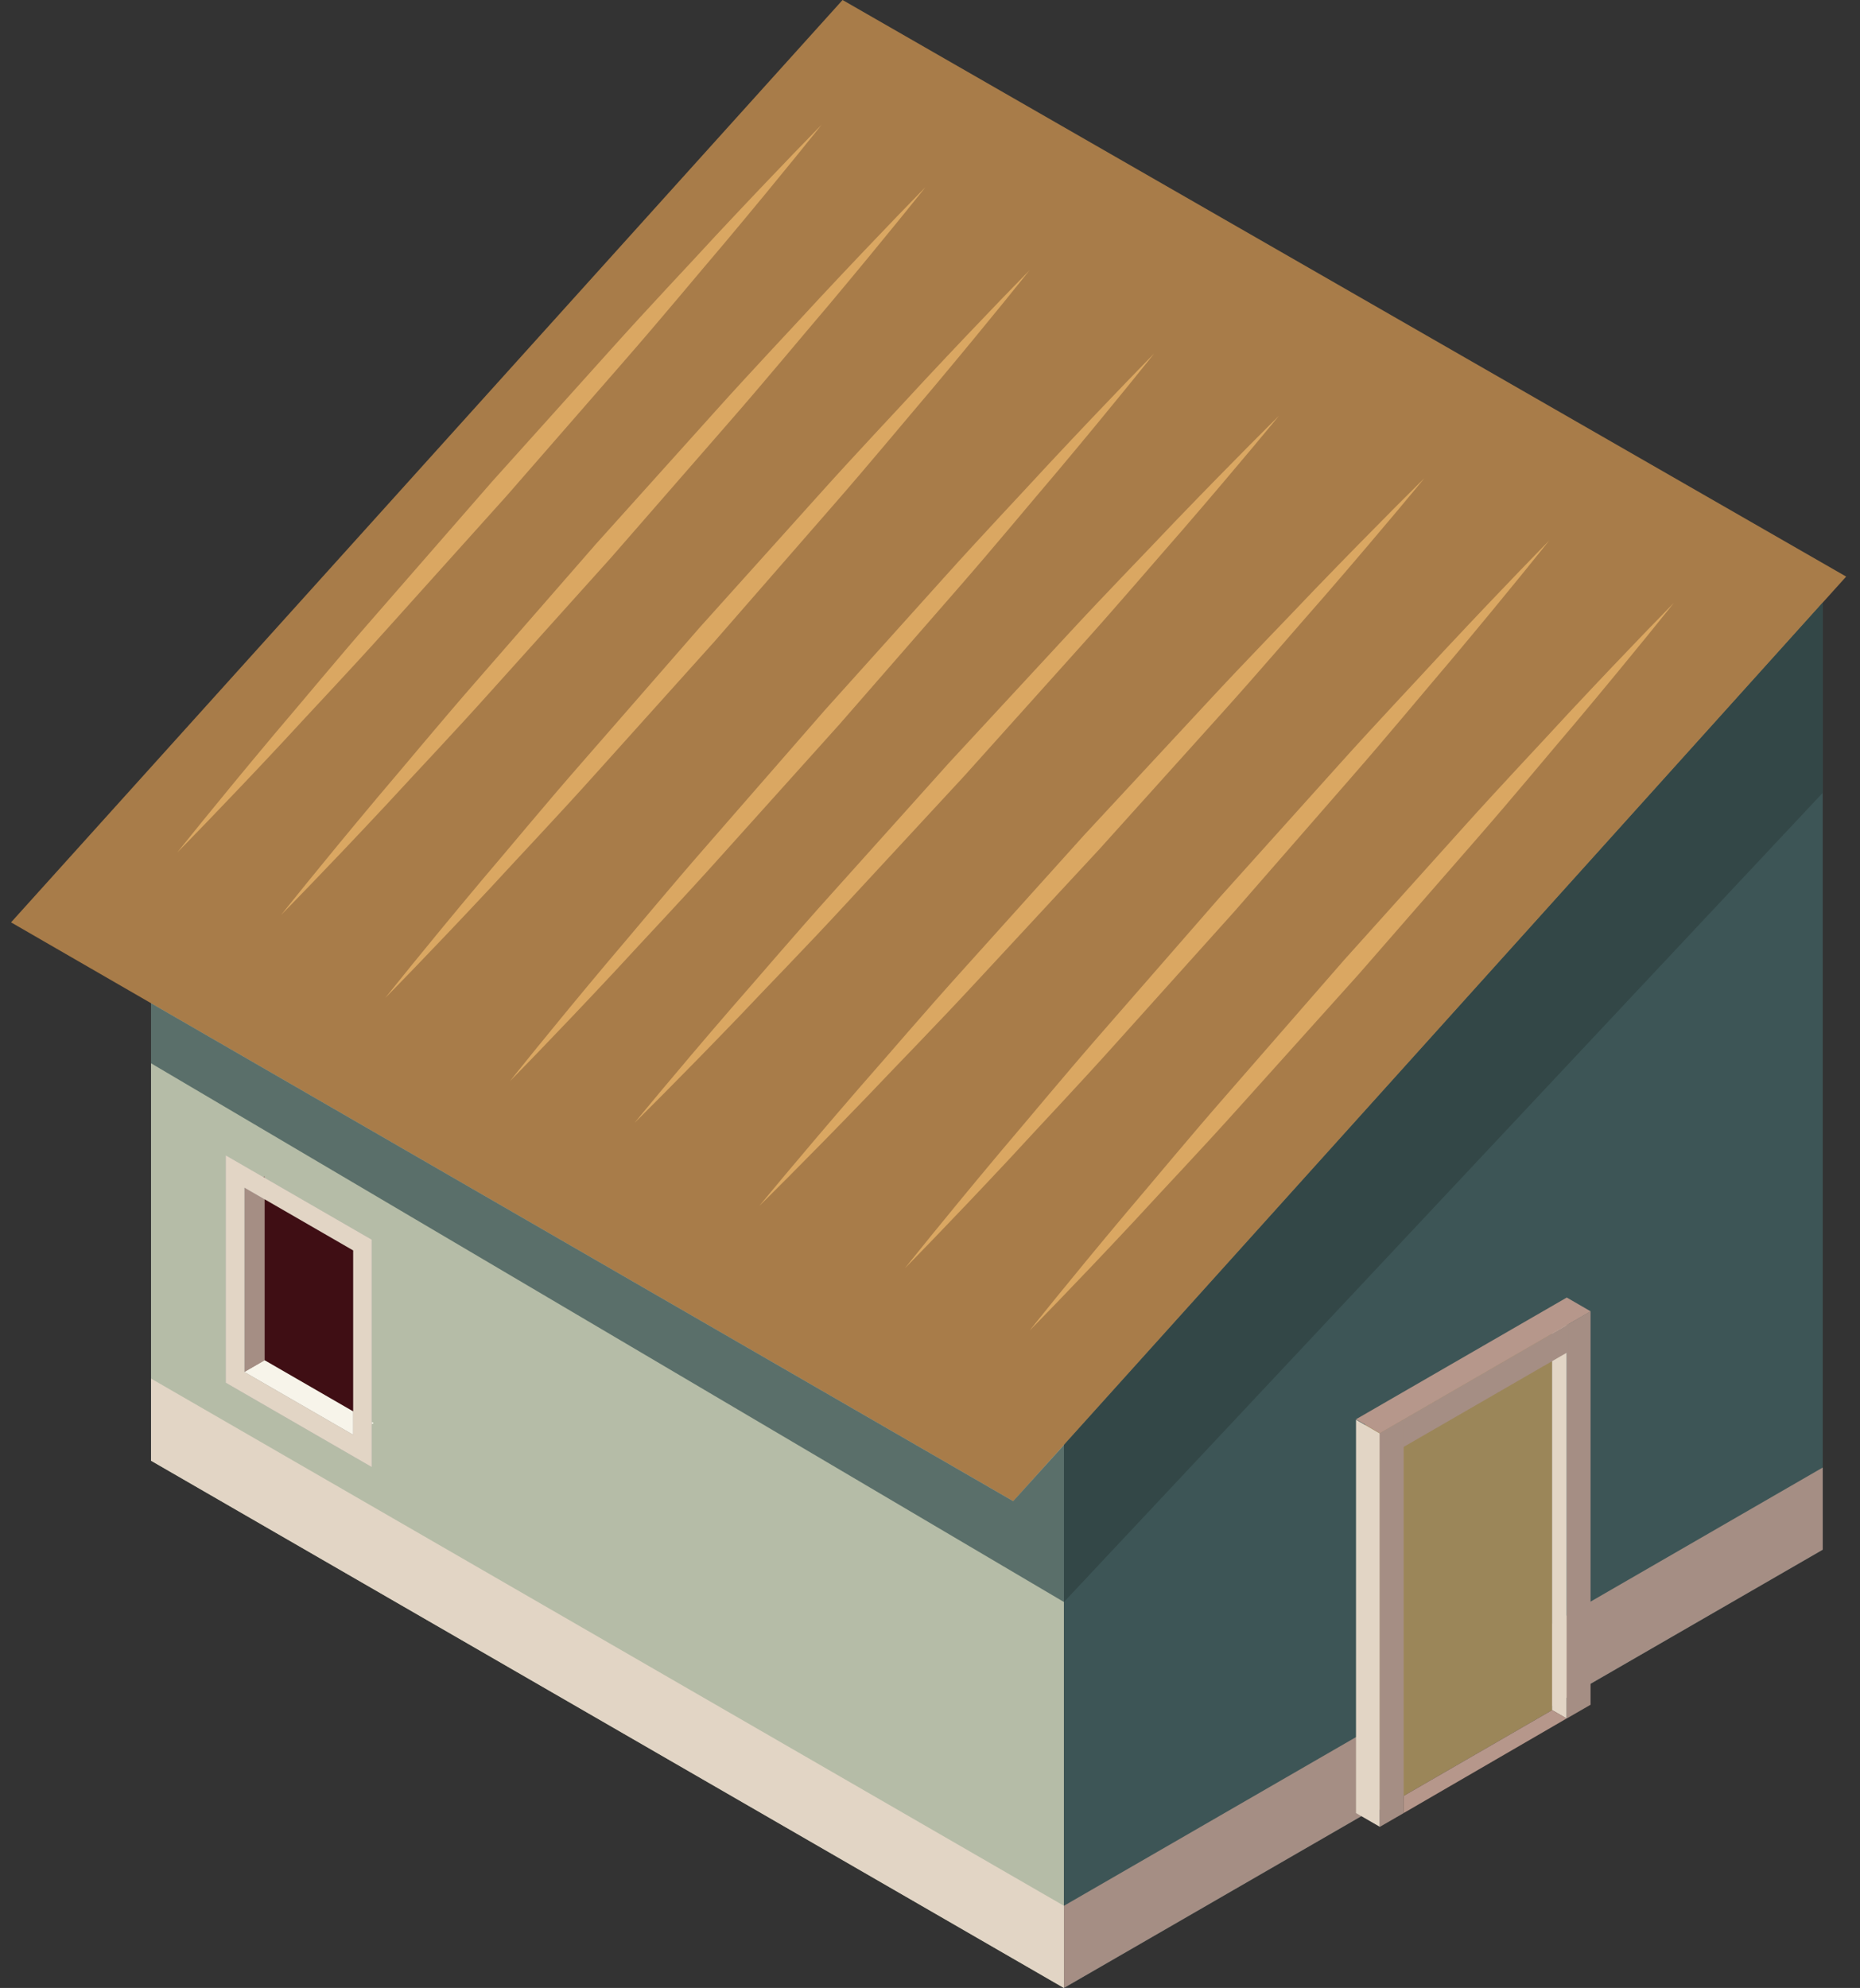 <svg xmlns="http://www.w3.org/2000/svg" fill="none" viewBox="0 0 117 125" height="125" width="117">
<rect x="0" y="0" width="117" height="125" fill="#333333" stroke="none"/>
<path fill="#3D5556" d="M66.926 88.402V125L114.656 97.444L114.655 35.444L66.926 88.402Z"></path>
<path fill="#A58E84" d="M66.926 119.833V125L114.656 97.444L114.655 92.277L66.926 119.833Z"></path>
<path fill="#B5BCA7" d="M9.5 91.847L66.923 125V88.402L9.5 55.249V91.847Z"></path>
<path fill="#E2D5C5" d="M9.5 91.847L66.923 125V119.833L9.5 86.682V91.847Z"></path>
<path fill="#A87C49" d="M0.695 57.997L63.735 94.391L116.13 36.255L53 0L0.695 57.997Z"></path>
<path fill="#DAA762" d="M98.689 44.822C96.75 46.932 94.446 49.355 92.053 52.018C89.659 54.682 87.105 57.521 84.55 60.362C82.039 63.241 79.527 66.121 77.173 68.82C74.814 71.515 72.686 74.1 70.826 76.28C67.139 80.673 64.758 83.673 64.758 83.673C64.758 83.673 67.445 80.953 71.358 76.767C73.296 74.657 75.602 72.237 77.993 69.571C80.387 66.907 82.941 64.067 85.495 61.226C88.007 58.346 90.519 55.467 92.873 52.767C95.23 50.069 97.36 47.486 99.219 45.307C102.904 40.912 105.287 37.915 105.287 37.915C105.287 37.915 102.602 40.636 98.689 44.822Z"></path>
<path fill="#DAA762" d="M90.849 40.901C88.91 43.009 86.606 45.432 84.212 48.097C81.819 50.761 79.266 53.6 76.71 56.441C74.198 59.319 71.687 62.199 69.333 64.897C66.973 67.593 64.846 70.178 62.986 72.359C59.3 76.753 56.918 79.751 56.918 79.751C56.918 79.751 59.604 77.031 63.518 72.846C65.455 70.736 67.762 68.315 70.153 65.648C72.547 62.986 75.101 60.145 77.655 57.304C80.168 54.424 82.679 51.546 85.033 48.846C87.39 46.148 89.52 43.566 91.379 41.385C95.064 36.99 97.447 33.992 97.447 33.992C97.447 33.992 94.762 36.716 90.849 40.901Z"></path>
<path fill="#DAA762" d="M82.788 36.975C80.787 39.085 78.408 41.507 75.939 44.172C73.467 46.836 70.83 49.675 68.191 52.515C65.601 55.395 63.007 58.273 60.576 60.973C58.141 63.669 55.946 66.253 54.024 68.435C50.219 72.83 47.762 75.829 47.762 75.829C47.762 75.829 50.535 73.108 54.573 68.923C56.575 66.814 58.954 64.393 61.423 61.726C63.895 59.063 66.532 56.222 69.167 53.382C71.76 50.502 74.353 47.623 76.784 44.924C79.216 42.226 81.414 39.644 83.335 37.462C87.14 33.068 89.598 30.07 89.598 30.07C89.598 30.07 86.828 32.79 82.788 36.975Z"></path>
<path fill="#DAA762" d="M73.85 32.858C71.911 34.907 69.607 37.26 67.213 39.849C64.819 42.435 62.265 45.194 59.709 47.953C57.198 50.751 54.686 53.548 52.332 56.17C49.972 58.788 47.845 61.3 45.985 63.417C42.298 67.685 39.918 70.599 39.918 70.599C39.918 70.599 42.604 67.957 46.517 63.89C48.455 61.841 50.76 59.491 53.152 56.898C55.547 54.313 58.1 51.553 60.655 48.793C63.167 45.995 65.677 43.198 68.033 40.576C70.39 37.956 72.52 35.446 74.379 33.329C78.064 29.06 80.447 26.148 80.447 26.148C80.447 26.148 77.763 28.792 73.85 32.858Z"></path>
<path fill="#DAA762" d="M66.007 29.134C64.068 31.242 61.764 33.665 59.371 36.33C56.977 38.993 54.422 41.834 51.867 44.672C49.355 47.552 46.844 50.432 44.49 53.131C42.13 55.827 40.002 58.411 38.141 60.591C34.455 64.984 32.074 67.985 32.074 67.985C32.074 67.985 34.759 65.265 38.673 61.079C40.612 58.969 42.917 56.549 45.307 53.882C47.702 51.218 50.257 48.378 52.81 45.538C55.324 42.658 57.834 39.779 60.189 37.079C62.546 34.382 64.675 31.798 66.535 29.618C70.222 25.224 72.603 22.226 72.603 22.226C72.603 22.226 69.921 24.948 66.007 29.134Z"></path>
<path fill="#DAA762" d="M58.162 23.903C56.224 26.011 53.918 28.434 51.526 31.099C49.131 33.763 46.578 36.603 44.023 39.444C41.511 42.323 38.999 45.201 36.645 47.901C34.284 50.596 32.159 53.181 30.297 55.361C26.611 59.755 24.23 62.755 24.23 62.755C24.23 62.755 26.917 60.035 30.83 55.849C32.768 53.74 35.073 51.32 37.465 48.653C39.859 45.989 42.414 43.15 44.967 40.309C47.479 37.429 49.991 34.549 52.346 31.849C54.702 29.153 56.833 26.571 58.692 24.389C62.378 19.995 64.76 16.996 64.76 16.996C64.76 16.996 62.075 19.717 58.162 23.903Z"></path>
<path fill="#DAA762" d="M51.62 18.674C49.681 20.784 47.377 23.206 44.984 25.871C42.59 28.534 40.035 31.374 37.48 34.214C34.969 37.093 32.457 39.973 30.102 42.672C27.742 45.368 25.614 47.952 23.754 50.132C20.069 54.526 17.688 57.525 17.688 57.525C17.688 57.525 20.374 54.805 24.287 50.618C26.225 48.509 28.532 46.089 30.92 43.421C33.315 40.76 35.87 37.919 38.424 35.078C40.936 32.197 43.447 29.319 45.801 26.619C48.159 23.922 50.287 21.339 52.149 19.159C55.834 14.764 58.217 11.766 58.217 11.766C58.217 11.766 55.533 14.489 51.62 18.674Z"></path>
<path fill="#DAA762" d="M45.085 14.751C43.146 16.86 40.842 19.282 38.449 21.948C36.054 24.611 33.501 27.451 30.945 30.291C28.434 33.17 25.922 36.049 23.568 38.749C21.209 41.444 19.082 44.029 17.22 46.209C13.534 50.605 11.152 53.603 11.152 53.603C11.152 53.603 13.838 50.883 17.751 46.698C19.689 44.588 21.995 42.168 24.386 39.502C26.781 36.838 29.334 33.998 31.889 31.157C34.401 28.277 36.913 25.397 39.267 22.698C41.624 20.001 43.753 17.419 45.614 15.237C49.299 10.844 51.681 7.844 51.681 7.844C51.681 7.844 48.999 10.565 45.085 14.751Z"></path>
<path fill="#3D5556" d="M9.5 63.081V66.859L66.923 100.731V90.864L63.732 94.391L9.5 63.081Z" opacity="0.75"></path>
<path fill="#A58E84" d="M98.551 108.056L100.05 107.191V82.457L98.551 83.325V108.056Z"></path>
<g opacity="0.2">
<path fill="#A58E84" d="M98.551 108.056L100.05 107.191V82.457L98.551 83.325V108.056Z"></path>
</g>
<path fill="#9B8659" d="M85.883 89.587L85.884 114.317L97.641 107.529V82.797L85.883 89.587Z"></path>
<path fill="#E2D5C5" d="M97.633 107.529L98.543 108.054L98.544 83.323L97.633 82.797V107.529Z"></path>
<g opacity="0.2">
<path fill="#E2D5C5" d="M97.633 107.529L98.543 108.054L98.544 83.323L97.633 82.797V107.529Z"></path>
</g>
<path fill="#A58E84" d="M86.789 91.847L98.699 84.971V83.239L86.789 90.115V91.847Z"></path>
<g opacity="0.2">
<path fill="#A58E84" d="M86.789 91.847L98.699 84.971V83.239L86.789 90.115V91.847Z"></path>
</g>
<path fill="#B6978B" d="M85.297 89.244L86.798 90.111L100.055 82.456L98.555 81.589L85.297 89.244Z"></path>
<g opacity="0.2">
<path fill="#B6978B" d="M85.297 89.244L86.798 90.111L100.055 82.456L98.555 81.589L85.297 89.244Z"></path>
</g>
<path fill="#E2D5C5" d="M85.297 114.003L86.798 114.87V90.138L85.298 89.271L85.297 114.003Z"></path>
<path fill="#A58E84" d="M86.794 114.87L88.294 114.003V89.271L86.793 90.138L86.794 114.87Z"></path>
<g opacity="0.2">
<path fill="#A58E84" d="M86.794 114.87L88.294 114.003V89.271L86.793 90.138L86.794 114.87Z"></path>
</g>
<path fill="#B6978B" d="M88.293 112.925V114.004L98.548 108.054L97.638 107.529L88.293 112.925Z"></path>
<path fill="#334747" d="M66.926 100.731L114.656 49.851V44.684V37.891L66.926 90.864V100.731Z"></path>
<path fill="#F7F4EA" d="M15.371 86.267L22.214 90.218L23.493 89.482L16.65 85.53L15.371 86.267Z"></path>
<path fill="#F7F4EA" d="M15.371 86.267L22.214 90.218L23.493 89.482L16.65 85.53L15.371 86.267Z"></path>
<path fill="#A58E84" d="M15.371 86.267L16.65 85.528V73.958L15.371 74.695V86.267Z"></path>
<path fill="#A58E84" d="M15.371 86.267L16.65 85.528V73.958L15.371 74.695V86.267Z"></path>
<path fill="#A8A8A5" d="M14.203 86.943L23.382 92.243V77.95L14.203 72.651V86.943ZM15.372 74.674L22.215 78.624V90.217L15.372 86.267V74.674Z"></path>
<path fill="#E2D5C5" d="M14.203 86.943L23.382 92.243V77.95L14.203 72.651V86.943ZM15.372 74.674L22.215 78.624V90.217L15.372 86.267V74.674Z"></path>
<path fill="#3F0E14" d="M16.648 85.529L22.213 88.743V78.626L16.648 75.413V85.529Z"></path>
</svg>
